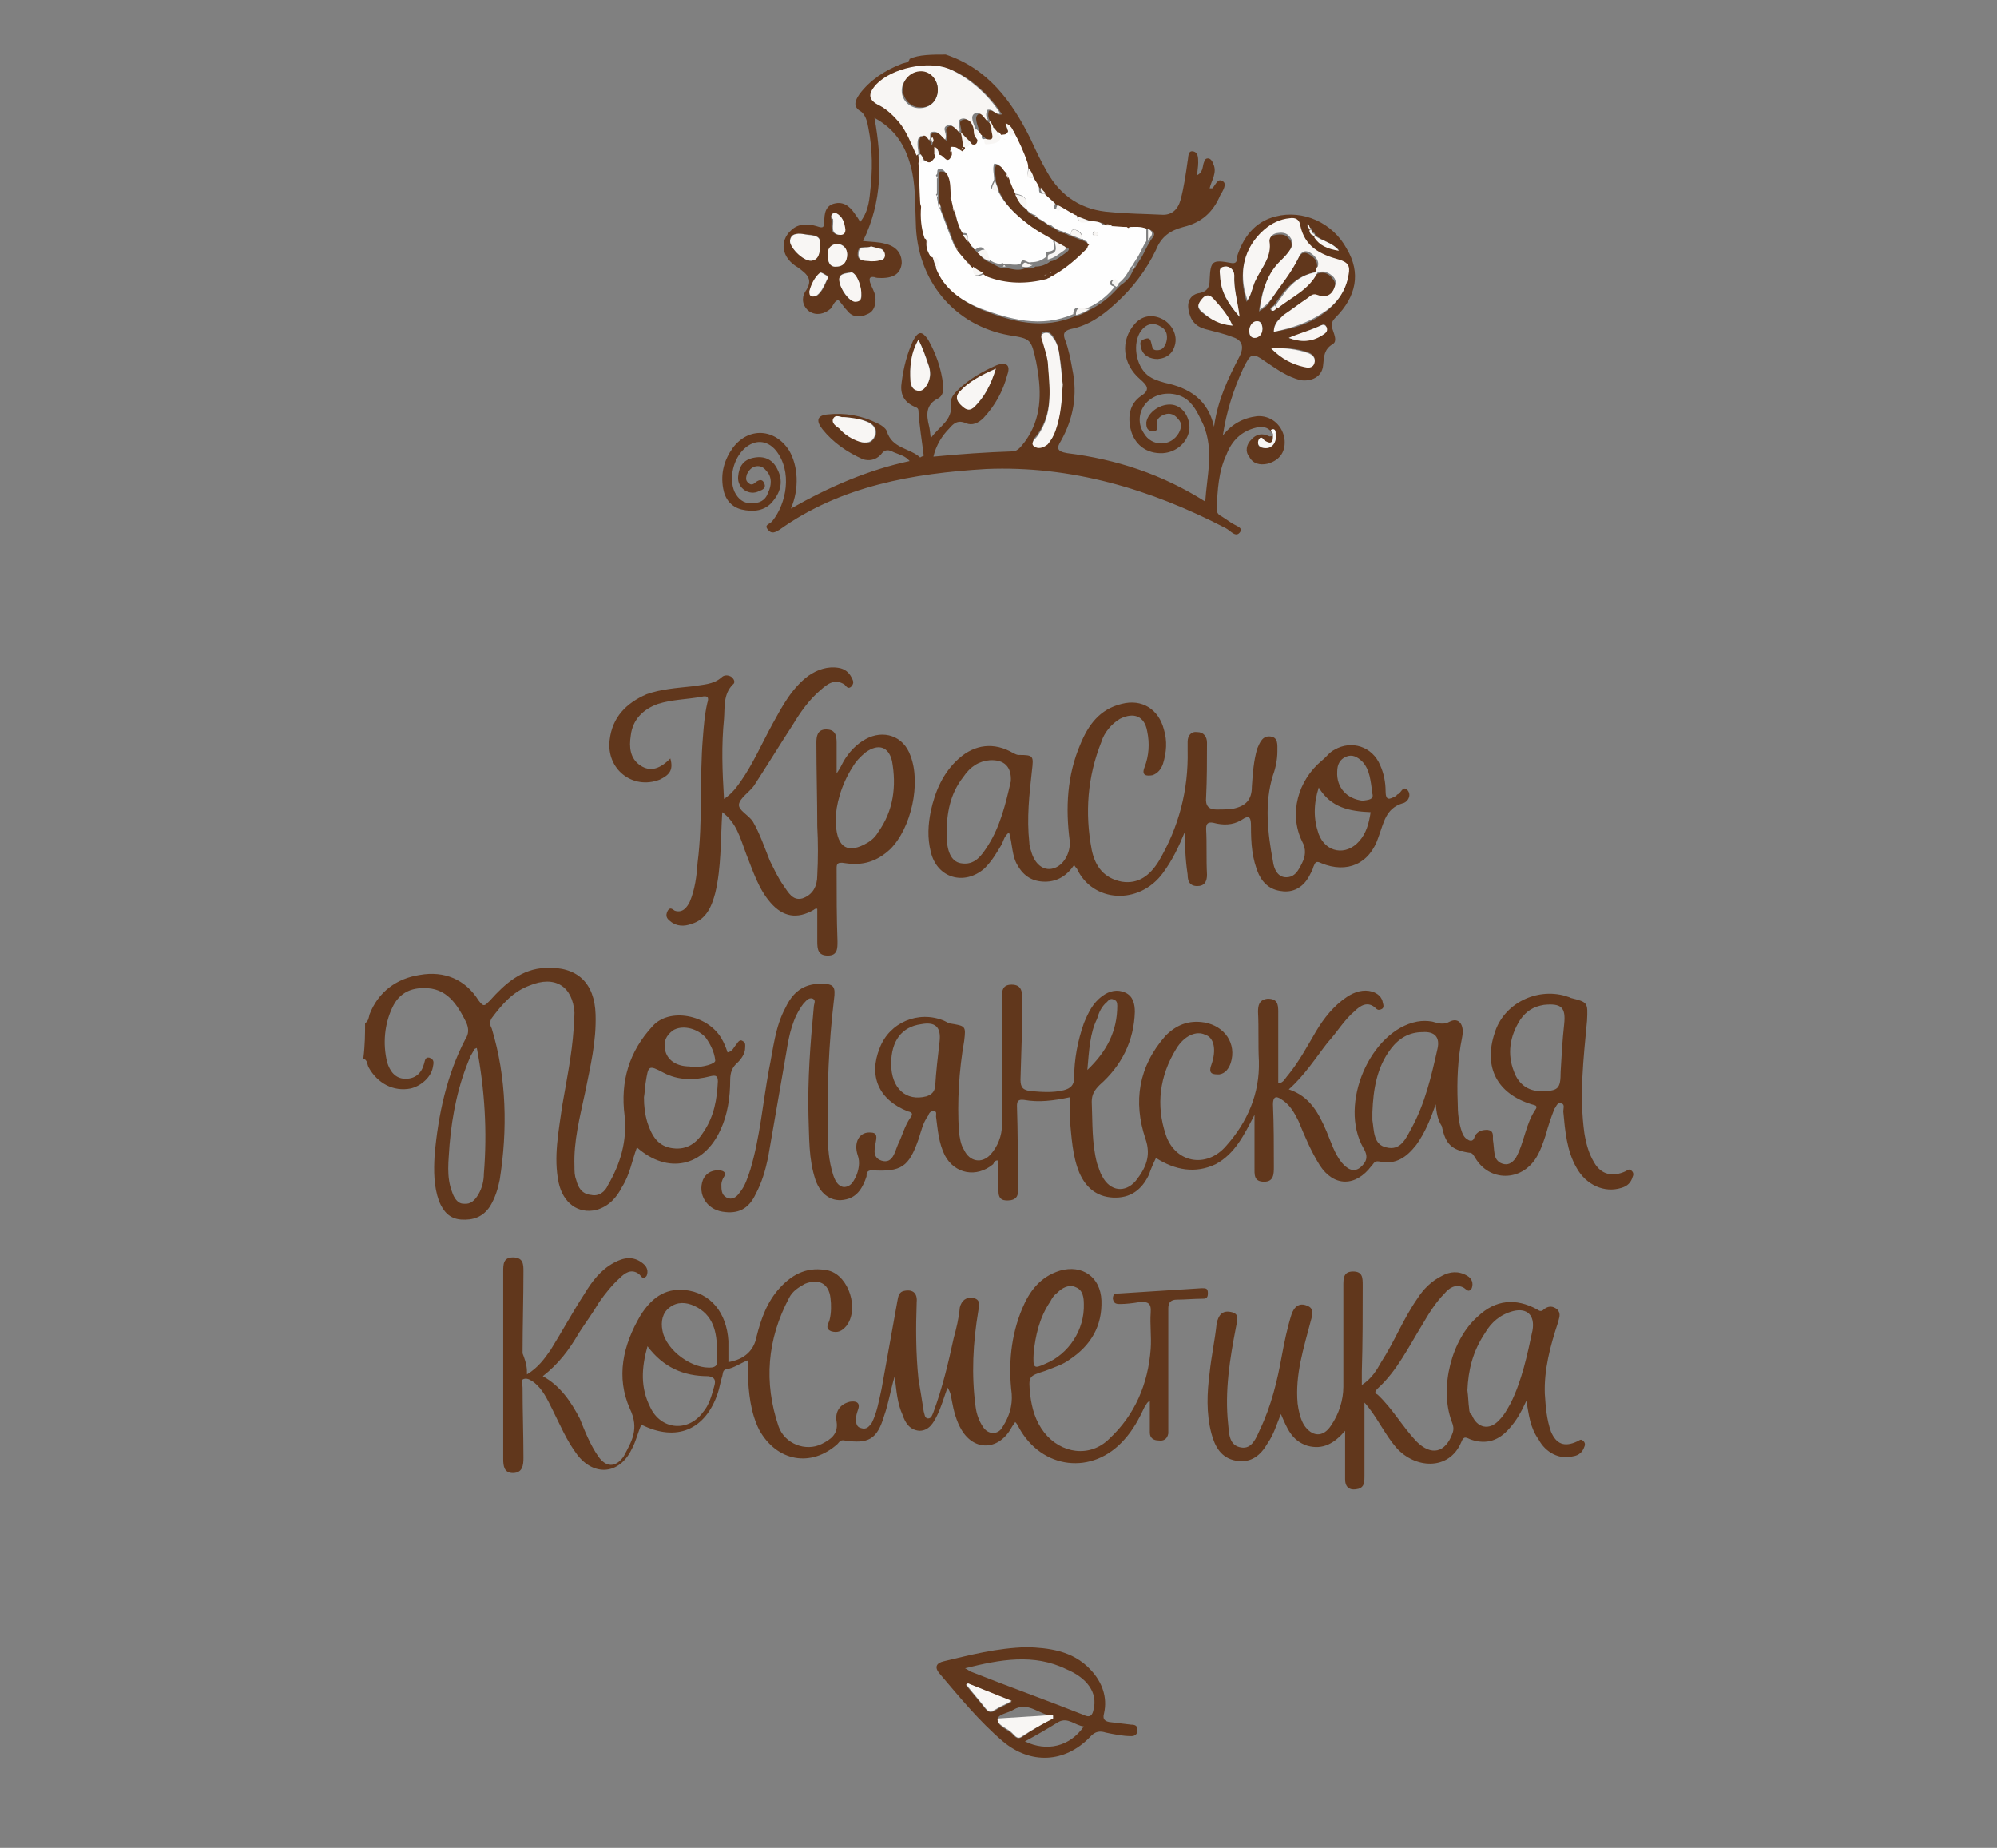 <?xml version="1.0" encoding="utf-8"?>
<!-- Generator: Adobe Illustrator 25.0.0, SVG Export Plug-In . SVG Version: 6.00 Build 0)  -->
<svg version="1.1" id="Layer_1" xmlns="http://www.w3.org/2000/svg" xmlns:xlink="http://www.w3.org/1999/xlink" x="0px" y="0px"
	 viewBox="0 0 227 210" style="enable-background:new 0 0 227 210;" xml:space="preserve">
<rect x="0" y="0" width="227" height="210" fill="#808080" stroke="none"/>
<style type="text/css">
	.st0{fill:#61371C;}
	.st1{fill:#FEFEFE;}
	.st2{fill:#F8F6F4;}
</style>
<g>
	<path class="st0" d="M107.5,6.2c4.8,1.6,7.5,5.3,9.6,9.5c0.6,1.3,1.2,2.6,1.9,3.8c1.6,2.9,4.1,4.4,7.2,4.6c1.9,0.2,3.9,0.2,5.8,0.3
		c1.2,0.1,1.9-0.6,2.2-1.7c0.4-1.5,0.6-3,0.8-4.4c0.1-0.4,0-1.2,0.6-1.1c0.6,0.1,0.6,0.7,0.6,1.3c0,0.5-0.1,0.8-0.1,1.4
		c0.6-0.3,0.6-0.9,0.7-1.3c0.1-0.2,0.1-0.6,0.5-0.6c0.3,0,0.5,0.3,0.6,0.6c0.5,1-0.2,1.9-0.4,2.8c0.1,0,0.2,0,0.3,0
		c0.4-0.4,0.6-1.2,1.2-0.8c0.5,0.3,0,1.1-0.3,1.6c-0.8,1.9-2.1,3.1-4.2,3.6c-1.5,0.4-2.5,1.1-3.1,2.6c-1.1,2.3-2.7,4.4-4.6,6.1
		c-1.5,1.4-3.1,2.5-5.1,2.9c-0.8,0.2-0.9,0.6-0.6,1.3c0.4,1.1,0.6,2.2,0.8,3.3c0.6,2.9,0.1,5.6-1.3,8.1c-0.5,0.8-0.5,1.2,0.7,1.4
		c5.6,0.7,10.8,2.4,15.7,5.5c0.2-3,1-5.8-0.2-8.7c-0.5-1-0.9-2.1-1.9-2.9c-1.2-0.9-3.1-0.9-4.3,0.1c-1.1,0.9-1.4,2.5-0.6,3.7
		c0.9,1.6,3.1,1.6,4,0c0.3-0.6,0.4-1.1-0.1-1.6c-0.4-0.5-0.9-0.7-1.5-0.5c-0.6,0.2-1,0.6-0.9,1.2c0.1,0.5,0,0.8-0.6,0.7
		c-0.6-0.1-0.6-0.6-0.6-1c0.2-1.2,1.7-2.2,3-2c1.2,0.2,2,1.5,1.9,2.8c-0.2,1.5-1.5,2.6-3,2.7c-1.9,0.1-3.3-1-3.7-2.8
		c-0.3-1.4-0.1-2.8,1.2-3.7c1.1-0.7,0.7-1.2-0.1-1.9c-2-1.7-2.3-4.4-0.6-6.3c0.8-0.9,1.9-1.1,3-0.6c1.1,0.5,1.8,1.7,1.6,2.8
		s-0.9,1.7-2,1.8c-0.9,0-1.7-0.4-1.9-1.3c-0.1-0.5-0.2-0.8,0.5-1c0.6-0.2,0.6,0.3,0.7,0.6c0.1,0.4,0.1,0.7,0.6,0.7
		c0.6,0,0.8-0.3,1-0.7c0.3-0.8,0.2-1.6-0.6-2c-0.8-0.5-1.6-0.3-2.2,0.5c-1,1.4-0.6,3.9,0.7,5c0.6,0.5,1.3,0.7,2,0.9
		c2.8,0.6,4.9,1.9,5.6,5c0.4-3,1.6-5.5,2.9-8c0.6-1.2,0.2-1.9-0.8-2.2c-1-0.4-2-0.6-3.1-0.9c-1.1-0.3-1.7-1-1.9-2.2
		c-0.2-1.1,0.4-1.8,1.3-1.9c0.8-0.2,1.1-0.6,1.1-1.5c0.1-2.2,0.3-2.3,2.5-1.9c0.7,0.1,0.6-0.5,0.6-0.7c0.7-2.2,2-4,4.4-4.6
		c3.1-0.8,6.5,0.7,8.1,3.7c1.6,2.7,1.1,5.4-1.3,7.8c-0.5,0.5-0.5,0.9-0.3,1.4c0.2,0.6,0.5,1.3,0,1.6c-1,0.6-1,1.4-1.1,2.4
		c-0.1,1.3-1.3,1.9-2.6,1.7c-1.5-0.4-2.6-1.2-3.8-2c-1.7-1.2-1.8-1.1-2.7,0.7c-1.1,2.4-1.9,4.9-2.3,7.6c1-1.3,2.3-2,3.9-2.2
		c1.5-0.1,2.8,0.9,3.1,2.5c0.2,1.5-0.5,2.5-1.9,2.9c-0.9,0.2-1.7,0-2.1-0.8c-0.5-0.6-0.3-1.4,0.2-1.9c0.6-0.7,1.3-0.8,2.1-0.4
		c0.1,0,0.2,0,0.5-0.1c-0.5-0.9-1.1-1.1-2-0.9c-1.7,0.4-2.8,1.5-3.4,3.1c-0.9,1.9-1,4-1.1,6.1c0,0.5,0.2,0.7,0.6,0.9
		c0.3,0.2,0.6,0.4,0.9,0.6c0.5,0.4,1.5,0.6,1.2,1.1c-0.5,0.8-1.1-0.1-1.7-0.4c-8.5-4.4-17.5-7.1-27.2-6.7
		c-8.3,0.5-16.5,1.9-23.5,6.9c-0.5,0.3-0.9,0.5-1.3,0c-0.5-0.6,0.2-0.6,0.5-1c1.6-2,2.3-5.6,0.4-8c-1-1.2-2.4-1.3-3.6-0.2
		s-1.8,3.3-1.1,4.9c0.4,0.8,1,1.3,1.9,1.3s1.6-0.3,1.9-1.2c0.4-0.8,0.5-1.8-0.2-2.5c-0.3-0.4-0.7-0.6-1.2-0.5s-0.8,0.5-1,0.9
		c-0.1,0.4-0.2,0.7,0.2,1c0.3,0.3,0.6,0.1,0.8-0.1c0.4-0.3,0.8-0.4,1,0.2c0.2,0.5-0.3,0.7-0.6,0.8c-1.1,0.6-2.5-0.3-2.4-1.6
		c0.1-1.2,0.6-2,1.9-2.2c1.2-0.2,2.1,0.3,2.6,1.4c0.6,1.2,0.4,2.4-0.5,3.5c-0.9,1.2-2.3,1.3-3.6,1c-1.2-0.3-1.9-1.2-2.1-2.4
		c-0.3-1.7,0.1-3.2,1.1-4.6c1.8-2.4,4.8-2.2,6.4,0.3c1,1.7,1.2,4.3,0.2,6.6c4.4-2.5,8.8-4.4,13.5-5.4c-0.5-0.6-1.1-0.7-1.8-1
		c-0.6-0.3-1-0.4-1.5,0.3c-0.6,0.6-1.3,0.7-2,0.5c-1.8-0.8-3.4-1.9-4.6-3.4c-0.8-1-0.6-1.6,0.6-1.7c1.9-0.2,3.8,0.1,5.6,1
		c0.5,0.2,1,0.6,1.1,0.9c0.6,2,2.6,1.9,3.8,3c0.1-0.1,0.2-0.1,0.4-0.2c-0.2-1.7-0.5-3.4-0.6-5.1c0-0.3-0.2-0.4-0.5-0.5
		c-1.3-0.6-1.6-1.6-1.4-2.8c0.2-1.6,0.6-3.2,1.3-4.7c0.6-1.1,1-1.1,1.7-0.1c0.9,1.6,1.5,3.3,1.7,5.1c0.1,0.6,0,1.3-0.6,1.6
		c-1.4,0.7-1.3,1.9-1,3.1c0.1,0.4,0.1,0.6,0.2,1.4c1-1.4,2.5-2,2.3-3.9c-0.1-0.6,0.3-1.1,0.7-1.5c1.3-1.3,2.9-2.2,4.5-2.9
		c1.1-0.4,1.6,0,1.2,1.1c-0.5,1.9-1.4,3.5-2.7,4.9c-0.6,0.6-1.3,0.9-2,0.6c-0.9-0.4-1.4,0-1.9,0.6c-0.8,0.8-1.5,1.9-1.8,3.2
		c3.1-0.3,6-0.5,9-0.6c0.6,0,1-0.6,1.4-1.1c1.9-2.6,1.9-5.5,1.4-8.4c0-0.2-0.1-0.4-0.1-0.6c-0.6-2.7-0.6-2.7-3.1-3.1
		c-6.2-1.1-10.5-6.2-10.6-12.8c-0.1-2.1,0-4.4-0.6-6.5c-0.6-2.2-1.7-4.1-4.1-5.4c0.9,4.9,0.9,9.5-1.3,14c1,0.1,1.8,0.1,2.5,0.3
		c1.3,0.3,1.9,1.1,1.9,2.2c-0.1,1.1-0.8,1.7-2.3,1.7c-0.3,0-0.6,0-0.8-0.1c-0.6-0.1-0.6,0.2-0.5,0.6c0.2,0.6,0.5,1,0.6,1.6
		c0.1,0.8-0.1,1.7-0.9,2c-0.8,0.4-1.7,0.4-2.3-0.4c-0.4-0.4-0.6-0.8-1-1.2c-0.5,0.1-0.6,0.7-0.9,1c-0.7,0.6-1.6,0.8-2.4,0.3
		c-0.8-0.6-0.9-1.5-0.5-2.2c1-1.4,0.3-2-0.8-2.8c-1.9-1.1-2.1-3-0.8-4.2c0.8-0.8,1.9-0.8,2.9-0.5c0.6,0.2,0.9,0.3,0.9-0.5
		c0-0.9,0.1-1.9,1.3-2.1c1.1-0.2,1.8,0.6,2.3,1.4c0.2,0.2,0.3,0.5,0.5,0.7c0.8-1,1-2.2,1.1-3.3c0.3-2.5,0.3-4.9-0.2-7.4
		c-0.1-0.6-0.3-1.4-0.8-1.8c-1.1-0.6-0.6-1.4-0.2-2c1.2-1.6,2.9-2.7,4.7-3.4c0.4-0.2,0.9-0.1,1-0.6C104.4,6.2,106,6.2,107.5,6.2z
		 M149.1,26.6c0.1,0.1,0.2,0.2,0.3,0.3c0.6,0.9,1.6,1.3,2.8,1.5c-0.9-0.9-1.9-1-2.7-1.7c0-0.2-0.1-0.3-0.3-0.3c0-0.2,0-0.5-0.3-0.5
		c-0.1-0.2-0.1-0.3-0.2-0.5l-0.1,0.1c0,0.2,0,0.4,0.3,0.3C148.8,26.3,148.9,26.5,149.1,26.6z M122.5,24.7c-0.1-0.1-0.2-0.1-0.4-0.2
		c-0.6-0.3-1-0.6-1.6-0.9c-0.2-0.2-0.4-0.3-0.6-0.5c-0.4-0.4-0.8-0.7-1.2-1.1c-0.2-0.3-0.4-0.6-0.6-0.7c-0.2-0.4-0.5-0.7-0.6-1.1
		c-0.2-0.4-0.4-0.7-0.6-1.1c-0.5-1.3-0.9-2.5-1.6-3.6c-0.2-0.6-0.3-1.1-1-1.4c0.2,0.6,0.4,0.9,0.5,1.4c-0.1,0.3-0.3,0.4-0.6,0.4
		c-0.1,0-0.2-0.1-0.3-0.1c-0.1-0.1-0.2-0.1-0.2-0.2c-0.3-0.5-0.6-0.8-0.9-1.3c-0.1-0.2-0.2-0.4-0.3-0.6c-0.2-0.4-0.2-0.7-0.1-1.1
		c0.6-0.2,0.8,0.6,1.5,0.4c-1.4-2.2-3.7-4.3-5.9-5.1c-2.3-0.9-6.5-0.1-8.2,1.8c-1,1-0.9,1.9,0.4,2.4c0.9,0.4,1.6,1,2.2,1.9
		c0.9,1.1,1.4,2.5,2,3.8c0,0.3,0,0.6,0.3,0.9c0.1,1.6,0.1,3.1,0.2,4.6c0,0.1,0.1,0.3,0.1,0.4c-0.1,1.2,0,2.4,0.4,3.6
		c0,0.3-0.1,0.5,0.2,0.6c0,0.6,0.2,1,0.5,1.5c0.1,0.5,0.3,0.9,0.6,1.3c0.9,2.3,2.8,3.6,4.9,4.5c3.5,1.4,7,2.3,10.7,0.7
		c0.6-0.1,1.1-0.4,1.6-0.7c1.2-0.6,2.2-1.4,3.1-2.4c0.1-0.1,0.3-0.3,0.4-0.4c0.6-0.4,1.1-0.9,1.4-1.7c0.1-0.1,0.2-0.2,0.3-0.4
		c0.1-0.2,0.2-0.3,0.3-0.5c0.1-0.1,0.1-0.2,0.2-0.3c0.4-0.6,0.7-1.4,1.1-2c0.2-0.5,1-0.9,0-1.4c-0.6-0.3-1.2-0.2-1.9-0.2
		c-0.1-0.1-0.2-0.1-0.3,0c-0.6,0-1.3-0.1-1.9-0.1c-0.3-0.2-0.6-0.4-0.8-0.1c-0.4-0.5-1-0.4-1.5-0.5C123.6,25,123,24.8,122.5,24.7
		C122.5,24.6,122.5,24.7,122.5,24.7z M145,49.3c0-0.2,0-0.6-0.4-0.5c-0.3,0.1-0.1,0.4,0.1,0.5c0,0.6,0.1,1.4-0.9,0.8
		c-0.2-0.1-0.3-0.5-0.6-0.3c-0.1,0.1-0.2,0.3-0.2,0.5c0,0.4,0.2,0.6,0.6,0.6C144.6,51.1,145.1,50.4,145,49.3z M145.1,35
		c1.5-1.3,3.5-2,4.5-4.1c-2.5,0.5-3.6,2.1-4.8,3.8c-0.2,0.2-0.6,0.3-0.3,0.6C144.8,35.4,145,35.2,145.1,35z M144.8,37.7
		c2-0.3,3.8-0.8,5.4-1.9c1.6-1.1,2.7-2.5,3-4.4c0.1-0.9-0.1-1.4-1.1-1.7c-2.1-0.5-3.9-1.5-4.4-3.9c-0.1-0.7-0.6-0.9-1.2-0.8
		c-1.1,0.1-2,0.6-2.9,1.3c-2.2,1.9-2.9,4.8-1.9,8c0.6-0.7,0.6-1.7,1-2.4c0.6-1.4,1.8-2.5,1.5-4.3c-0.1-0.5,0.3-0.8,0.8-0.9
		c0.6-0.1,1.1-0.1,1.5,0.4c0.4,0.4,0.4,0.9,0.1,1.4s-0.7,0.8-1.1,1.3c-1.5,1.5-2.1,3.3-2.4,5.6c0.7-0.4,1-0.7,1.3-1.2
		c1-1.6,2.2-3.1,3.1-4.7c0.3-0.6,0.6-1,1.3-0.6c0.6,0.4,1,0.7,0.9,1.6c-0.1,0.3-0.4,0.5-0.1,0.7c0.7-0.4,1.4-0.2,1.9,0.5
		c0.4,0.5,0.3,0.9,0,1.4c-0.4,0.8-1.1,0.9-1.9,0.6c-0.5-0.1-0.7,0.2-1.1,0.4c-0.9,0.6-1.8,1.3-2.7,1.9
		C145.3,36.3,144.8,36.7,144.8,37.7z M120.8,43.7c-0.1-0.9-0.1-1.9-0.3-2.9c-0.1-0.9-0.3-1.9-0.8-2.6c-0.3-0.4-0.6-0.6-1.1-0.5
		c-0.4,0.2-0.2,0.6-0.1,0.9c0.2,0.7,0.5,1.6,0.6,2.3c0.2,2.9,0.7,5.9-1.2,8.5c-0.2,0.3-0.7,0.7-0.4,1.1c0.5,0.4,1.1,0.2,1.6-0.2
		s0.7-0.9,0.9-1.6C120.5,47.2,120.7,45.5,120.8,43.7z M113.2,41.9c-1.7,0.7-3,1.5-4.1,2.6c-0.5,0.6-0.4,1,0.1,1.5s1,0.6,1.5,0.3
		C111.9,45.2,112.6,43.8,113.2,41.9z M104.4,38.6c-0.9,1.7-1,3.1-0.9,4.7c0,0.6,0.2,0.9,0.8,1c0.6,0.1,0.9-0.3,1.1-0.7
		c0.5-0.7,0.4-1.5,0.1-2.3C105.2,40.4,104.9,39.6,104.4,38.6z M95.9,47.4c-0.3,0.1-0.9-0.4-1.1,0.2c-0.2,0.5,0.5,0.7,0.7,1.1
		c0.6,0.6,1.5,1.1,2.3,1.5c0.7,0.3,1.3,0.2,1.7-0.6c0.3-0.7-0.1-1.3-0.7-1.6C97.9,47.6,97,47.5,95.9,47.4z M91.3,26.6
		c-0.9-0.1-1.5,0-1.5,0.8s1.7,2.5,2.6,2.2s0.8-1.6,0.8-2.1C93.3,26.6,91.9,26.7,91.3,26.6z M140.9,36c-0.3-1.8-0.6-3.1-0.6-4.7
		c0-0.6-0.6-1.1-1.1-1c-0.6,0.1-0.5,0.7-0.5,1.2C138.8,33.2,139.6,34.5,140.9,36z M140.1,37c-0.6-1.2-1.4-2.1-2.2-3
		c-0.5-0.6-0.9-0.4-1.3,0.1c-0.4,0.5-0.6,0.9,0,1.4C137.6,36.3,138.8,36.9,140.1,37z M144.5,39.6c1.2,1.2,2.4,1.8,3.7,2
		c0.5,0.1,1,0.3,1.2-0.4c0.2-0.6-0.2-1-0.8-1.2C147.4,39.6,146.2,39.5,144.5,39.6z M97.9,33.3c0-1-0.8-2.6-1.3-2.4
		c-0.5,0.2-1.2,0.1-1.2,0.9c0.1,1,1,2.5,1.8,2.4C97.9,34.3,98,33.9,97.9,33.3z M95.2,27.7c-0.9,0.1-1.1,0.6-1.1,1.4
		c0,0.6,0.2,1.3,1,1.2s1.2-0.6,1.2-1.4C96.2,28.1,95.9,27.8,95.2,27.7z M99,28c-0.5,0.3-1.4-0.3-1.5,0.7c-0.1,1.1,0.7,0.8,1.4,0.9
		c0.4,0.1,0.7,0,1-0.1s0.6-0.2,0.6-0.6c0-0.3-0.1-0.6-0.5-0.7C99.8,28.2,99.4,28.1,99,28z M146.5,38.4c1.3,0.5,2.6,0.4,3.8-0.3
		c0.4-0.2,0.6-0.5,0.5-0.9c-0.2-0.6-0.6-0.2-0.9-0.1C148.8,37.6,147.6,38,146.5,38.4z M95,24.2c-0.6,0-0.6,0.5-0.5,0.7
		c0.1,0.6-0.3,1.6,0.8,1.8c0.4,0,0.7-0.1,0.6-0.6C96,25.3,95.8,24.6,95,24.2z M94.1,31.6c0-0.1,0-0.3-0.1-0.3
		c-0.2-0.1-0.6-0.4-0.7-0.3c-0.6,0.6-1,1.3-1.2,2.1c-0.1,0.2,0,0.5,0.3,0.6c0.2,0,0.4,0,0.5-0.1C93.5,33.1,93.8,32.4,94.1,31.6z
		 M143.5,37.4c0-0.5-0.1-0.9-0.6-0.9s-0.9,0.6-0.9,1c-0.1,0.5,0.2,0.9,0.6,0.9C143,38.4,143.4,37.9,143.5,37.4z"/>
	<path class="st0" d="M41.5,116.3c0.4-0.3,0.4-0.6,0.5-1c1-2.6,3.1-4.1,5.7-4.5c2.8-0.5,5.2,0.5,6.7,2.9c0.6,0.8,0.7,0.6,1.3,0
		c1.7-1.9,3.6-3.6,6.3-3.7c3.6-0.2,5.6,1.7,5.7,5.3c0.1,3.1-0.6,5.9-1.2,8.9c-0.6,2.8-1.3,5.5-1.2,8.3c0,0.6,0,1.1,0.2,1.6
		c0.2,0.8,0.6,1.6,1.7,1.7c0.9,0.2,1.6-0.4,1.9-1.1c1.4-2.4,2.2-5,1.9-7.9c-0.5-3.9,0.5-7.3,3.2-10.2c1.9-2.1,6.2-1.3,7.8,1.4
		c0.3,0.5,0.5,1,0.7,1.6c0.6-0.1,0.7-0.6,1-0.9c0.2-0.3,0.4-0.6,0.7-0.4c0.4,0.2,0.3,0.5,0.3,0.8c0,0.6-0.4,1.2-0.8,1.6
		c-0.7,0.6-0.9,1.2-0.9,2.1c0,1.9-0.3,3.9-1.1,5.6c-1.9,4.2-6,5.1-9.5,2c-0.6,1.6-0.8,3.1-1.7,4.5c-0.6,1.2-1.5,2.2-2.9,2.6
		c-2.1,0.5-3.8-0.8-4.3-3.1c-0.6-2.9,0-5.8,0.4-8.7c0.5-2.9,1.1-5.8,1.3-8.7c0-0.6,0.1-1.3,0.1-1.9c-0.2-3-2.2-4.3-5.1-3.1
		c-1.9,0.7-3.1,2.1-4.3,3.7c-0.3,0.5-0.2,0.8,0,1.2c1.7,5.6,1.8,11.5,0.9,17.2c-0.2,1-0.5,2-1.1,3c-0.8,1.2-1.9,1.6-3.3,1.5
		c-1.3-0.1-2-0.9-2.5-2.1c-0.6-1.7-0.6-3.4-0.5-5.2c0.4-4.6,1.4-9.2,3.5-13.2c0.4-0.6,0.4-1.2,0.1-1.9c-1-2-2.2-4-4.9-3.9
		c-1.6,0-2.8,0.7-3.5,2.2c-0.9,1.9-1.1,4.1-0.6,6.2c0.3,1,0.9,1.9,2.1,1.9c1.1,0,1.8-0.6,2.1-1.7c0.1-0.3,0.1-0.8,0.6-0.7
		c0.6,0.2,0.5,0.6,0.4,1.1c-0.2,1.1-1.3,2.1-2.5,2.4c-2,0.4-3.8-0.6-4.8-2.4c-0.2-0.4-0.1-0.8-0.6-1
		C41.5,118.7,41.5,117.5,41.5,116.3z M73.2,124.7c0,1,0.1,1.9,0.4,2.9c0.5,1.5,1.2,2.7,2.9,2.9c1.6,0.2,2.7-0.6,3.5-1.9
		c1.2-1.8,1.5-3.7,1.6-5.7c0-0.7-0.3-0.7-0.8-0.6c-1.9,0.5-3.7,0.5-5.4-0.4s-1.7-0.8-2,1.1C73.3,123.5,73.3,124.2,73.2,124.7z
		 M54.2,119.1c-0.2,0.1-0.3,0.1-0.3,0.2c-0.1,0.2-0.3,0.5-0.4,0.7c-1.4,3.2-2.1,6.6-2.4,10.1c-0.1,1.8-0.4,3.6,0.3,5.4
		c0.2,0.6,0.6,1.3,1.3,1.3c0.8,0.1,1.3-0.4,1.7-1.1s0.6-1.5,0.6-2.3C55.4,128.6,55.1,123.8,54.2,119.1z M78.7,121.3
		c1.2,0,2.7-0.4,2.6-0.8c-0.1-1-0.6-1.9-1.1-2.6c-0.1-0.1-0.1-0.1-0.2-0.2c-1-0.9-2.5-1.2-3.5-0.6c-0.8,0.6-1.1,1.3-0.9,2.2
		c0.2,1.1,1.2,1.9,2.8,1.9C78.6,121.3,78.7,121.3,78.7,121.3z"/>
	<path class="st0" d="M163.2,125.5c-0.6,1.7-1.2,3.2-2.2,4.6c-1.1,1.4-2.3,2.3-4.2,1.9c-0.6-0.1-0.6,0.2-0.9,0.5
		c-1.8,2.4-4.3,2.4-5.9-0.1c-1-1.6-1.7-3.3-2.4-5c-0.5-1-1-1.9-2-2.5c-0.6-0.4-0.9-0.2-0.9,0.6c0.1,2.4,0.1,4.7,0.1,7.1
		c0,0.8,0,1.7-1.1,1.7c-1.2,0-1.1-0.8-1.1-1.7c0-1.9,0-3.7,0-5.9c-1.2,2.3-2.2,4.4-4.4,5.6c-2.3,1.1-4.6,0.7-6.8-0.7
		c-0.3,0.6-0.6,1.3-0.8,1.9c-0.8,1.7-2.1,2.7-4.1,2.6c-1.9-0.1-3.1-1.2-3.8-2.8c-0.8-1.9-0.9-4.1-1.1-6.2c0-0.7,0-1.6,0-2.4
		c-1.9,0.4-3.5,0.6-5.2,0.3c-0.7-0.1-0.8,0.2-0.8,0.7c0.1,3,0.1,6,0.1,9c0,0.7,0.2,1.5-0.8,1.7c-0.8,0.1-1.4,0-1.4-1
		c0-1.2,0-2.4,0-3.5c-0.4-0.1-0.5,0.2-0.6,0.4c-1.9,1.6-4.4,1.1-5.5-1c-0.7-1.4-0.8-2.9-1-4.4c0-0.3,0.1-0.6-0.2-0.6
		c-0.4-0.1-0.6,0.2-0.7,0.5c-0.6,0.8-0.8,1.8-1.1,2.7c-1.1,3.1-1.9,3.7-5.3,3.5c-0.6,0-0.6,0.4-0.6,0.7c-0.4,1.2-1,2.3-2.3,2.6
		c-1.6,0.4-2.9-0.5-3.5-2.2c-0.8-2.4-0.7-4.8-0.8-7.3c-0.1-4.1,0.2-8.1,0.6-12.3c0-0.4,0.3-0.8-0.1-1c-0.5-0.2-0.8,0.3-1.1,0.6
		c-1.2,1.6-1.6,3.5-1.9,5.4c-0.7,4-1.4,8.1-2.1,12.1c-0.3,1.4-0.7,2.8-1.4,4.1c-0.8,1.7-2,2.3-3.8,2s-2.8-2-2.2-3.6
		c0.3-0.7,0.9-1.1,1.7-1.1c0.6,0,1.1,0.2,0.6,0.9c-0.1,0.2-0.2,0.5-0.2,0.7c0,0.6,0,1.2,0.6,1.5s1.1,0,1.5-0.6
		c0.6-0.7,0.9-1.7,1.2-2.6c1.1-3.7,1.4-7.5,2.1-11.3c0.5-2.4,0.7-4.9,1.9-7.1c0.8-1.7,2-2.7,4-2.7c1.5,0,1.7,0.3,1.5,1.8
		c-0.6,5-0.8,10.1-0.7,15.2c0,1.6,0.1,3.1,0.6,4.7c0.2,0.6,0.5,1.3,1.2,1.4c0.8,0,1.1-0.6,1.4-1.2c0.3-0.7,0.5-1.6,0.2-2.4
		c-0.5-1.5,0.2-2.6,1.3-2.6c0.6,0,0.9,0.1,0.8,0.8c-0.1,0.8-0.6,2,0.6,2.4c1.3,0.4,1.5-1,1.9-1.9c0.5-1,0.7-2,1.4-3
		c0.3-0.4,0.2-0.6-0.3-0.7c-3.3-1.3-4.5-4-3.2-7.2c1.1-2.9,4.4-4.3,7.3-3.1c0.2,0.1,0.4,0.2,0.6,0.3c1.9,0.3,1.9,0.3,1.7,2
		c-0.6,3.4-0.8,6.9-0.6,10.3c0.1,0.7,0.2,1.5,0.6,2.1c0.6,1.3,2,1.6,3,0.5c0.8-0.9,1.3-2.1,1.3-3.4c0-4.7,0-9.4,0-14.2
		c0-0.8-0.1-1.7,1.1-1.7s1.2,0.9,1.2,1.8c0,3-0.1,6-0.2,9c0,0.9,0.3,1.2,1.2,1.3c1.2,0.1,2.5,0.2,3.7-0.1c0.8-0.2,1.2-0.6,1.2-1.4
		c0-2.1,0.4-4.2,1.1-6.2c0.5-1.2,1-2.3,2.1-3.1c0.8-0.6,1.7-0.8,2.6-0.4c0.9,0.4,1.1,1.3,1.1,2.2c-0.1,3.3-1.5,6.1-4,8.3
		c-0.6,0.6-0.9,1.1-0.9,1.9c0.1,2.4,0,4.7,0.6,7c0.2,0.5,0.3,1,0.6,1.5c0.9,1.7,2.6,1.9,3.8,0.5c1.1-1.4,1.8-2.8,1.1-4.8
		c-1.4-4.2-0.8-8.2,2.3-11.7c1.2-1.2,2.6-1.8,4.4-1.5c2.3,0.4,3.7,2.4,3,4.6c-0.2,0.6-0.6,1.2-1.3,1.3c-0.7,0-1.3,0-0.9-1.1
		c0.6-1.7,0.3-3.1-0.7-3.4c-1-0.5-2.4,0.1-3.3,1.6c-1.9,3.1-2.3,6.4-1.2,9.7c1,3.2,4.6,4,6.9,1.3c2.4-2.7,3.8-5.9,3.7-9.6
		c-0.1-1.9,0-3.7-0.1-5.6c0-0.7,0.1-1.4,1.1-1.5c1.1,0,1.2,0.6,1.2,1.5c0,2.7,0,5.4,0,8.1c0.6,0,0.8-0.6,1.1-0.9
		c1.3-1.6,2.2-3.3,3.2-5c0.9-1.5,2-2.9,3.5-3.9c0.9-0.6,1.9-0.9,2.9-0.6c0.6,0.2,1.1,0.6,1.2,1.3c0.1,0.3,0.1,0.6-0.2,0.7
		c-0.2,0.1-0.4,0.1-0.6-0.1c-0.9-0.9-1.8-0.3-2.4,0.3c-1.2,1-2,2.4-3.1,3.6c-1.4,1.8-2.6,3.7-4.4,5.3c2.4,0.8,3.4,2.7,4.3,4.8
		c0.5,1.2,0.9,2.5,1.7,3.5c0.6,0.7,1.3,1.2,2.1,0.6c0.7-0.6,1-1.2,0.4-2.2c-2.9-5,0.8-13.4,6.1-14.4c0.6-0.1,1.1-0.1,1.7,0
		c0.7,0.2,1.3,0.4,2,0c1-0.5,1.7,0.3,1.4,1.8c-0.5,2.4-0.6,4.9-0.5,7.4c0,1.1,0.1,2.3,0.5,3.4c0.2,0.5,0.4,0.7,0.8,0.9
		c0.6,0.2,0.6-0.5,0.7-0.6c0.4-0.5,0.8-0.6,1.4-0.6c0.7,0.1,0.6,0.6,0.6,1.1c0.1,0.6,0.1,1.1,0.2,1.7c0.1,0.6,0.5,1,1.1,1.1
		c0.6,0.1,1-0.3,1.3-0.7c1-1.8,1.1-3.9,2.3-5.6c0.2-0.4-0.2-0.4-0.5-0.5c-3.9-1.2-5.5-4.2-4.2-8.1c1-3.3,4.7-5.2,8.1-4.2
		c0.2,0.1,0.4,0.1,0.5,0.2c2,0.5,2,0.5,1.9,2.6c-0.4,4.3-0.9,8.5-0.3,12.8c0.2,1.2,0.5,2.3,1.1,3.3c0.8,1.4,2.1,1.7,3.6,1
		c0.2-0.1,0.4-0.3,0.6-0.1c0.3,0.2,0.3,0.5,0.2,0.7c-0.2,0.7-0.6,1.1-1.3,1.3c-1.9,0.6-4-0.3-5.1-2.3c-1.1-1.9-1.3-4.2-1.5-6.4
		c0-0.3,0.2-0.8-0.2-0.9c-0.5-0.2-0.6,0.4-0.8,0.6c-0.4,1-0.7,1.9-1,3c-0.3,0.9-0.6,1.8-1.1,2.6c-1.7,2.7-5.3,2.7-6.9,0
		c-0.2-0.3-0.3-0.6-0.7-0.6c-2-0.3-2.7-1-3.1-3C163.4,127.2,163.3,126.5,163.2,125.5z M156,126.4c0,0.3,0,0.6,0,0.9
		c0.2,1.2,0.1,2.8,1.6,3.1c1.6,0.4,2.2-1,2.8-2.1c1.6-2.9,2.3-6,3-9.1c0.3-1.3-0.3-2-1.7-1.9c-1.5,0-2.7,0.7-3.6,1.9
		C156.5,121.3,156.1,123.8,156,126.4z M175.1,124c2,0,2.3-0.2,2.3-2.2c0.1-1.8,0.2-3.6,0.4-5.4c0.2-1.9-0.3-2.4-2.3-2.2
		c-1.2,0.2-2,0.7-2.7,1.7c-1.2,1.9-1.5,3.9-0.7,5.9C172.6,123.2,173.7,124,175.1,124z M101.3,120.9c0,2.8,1.7,4.3,4,3.7
		c0.6-0.2,0.9-0.5,1-1.1c0.1-1.7,0.3-3.4,0.5-5.1s-0.5-2.3-2.1-2C102.5,116.7,101.3,118.3,101.3,120.9z M123.6,121.6
		c2.2-2.1,3.4-4.4,3.4-7.3c0-0.4-0.1-0.6-0.4-0.7c-0.4-0.2-0.6,0.1-0.8,0.3c-0.6,0.5-0.9,1.2-1.1,1.9
		C123.9,117.4,123.8,119.3,123.6,121.6z"/>
	<path class="st0" d="M59.9,156.2c1.3-0.8,2-1.8,2.7-2.8c1.3-2.1,2.5-4.3,3.8-6.3c0.9-1.5,1.9-2.8,3.4-3.6c1.1-0.6,2.2-0.8,3.3,0.1
		c0.5,0.4,0.6,0.9,0.4,1.4c-0.5,0.6-0.6-0.1-1-0.3c-0.8-0.5-1.5,0-2,0.5c-0.9,0.8-1.7,1.8-2.4,2.8c-0.7,1.2-1.6,2.4-2.3,3.5
		c-1.1,1.9-2.3,3.5-4.1,4.9c2,1.1,3.2,2.9,4.2,4.8c0.6,1.5,1.2,3,2.1,4.3s2,1.3,2.9,0c0.9-1.7,1.8-3.1,0.7-5.4
		c-1.6-3.6-0.8-7.2,1.2-10.6c1.2-1.9,2.7-3.1,5-2.9c3,0.3,4.8,2.6,5,5.8c0,0.8,0,1.6,0,2.4c1.8-0.3,2.9-1.3,3.2-2.9
		c0.5-2,1.2-4,2.7-5.6c1.5-1.6,3.2-2.4,5.5-1.9c2.3,0.6,3.5,4.4,2,6.3c-0.5,0.6-1,0.8-1.7,0.6c-0.8-0.3-0.3-0.9-0.2-1.3
		c0.2-0.8,0.2-1.7,0.1-2.5c-0.2-1.7-1.4-2.2-2.9-1.6c-0.7,0.4-1.4,0.8-1.8,1.6c-2.5,4.7-2.9,9.6-1.2,14.6c0.7,2,3.1,2.9,4.9,2
		c1-0.5,1.9-1.1,1.7-2.5c-0.2-1.1,0.3-2,1.5-2.3c0.6-0.1,1.3,0,0.9,1c-0.1,0.3-0.2,0.6-0.2,1c0,0.5,0.1,0.9,0.6,1
		c0.6,0.2,0.9-0.2,1.2-0.6c0.6-1.2,0.8-2.5,1.1-3.8c0.6-3.3,1.2-6.7,1.8-10c0.1-0.6,0.2-1.1,0.8-1.2c1-0.2,1.5,0.3,1.4,1.3
		c-0.1,2.9-0.1,5.8,0.2,8.7c0.2,1.2,0.4,2.4,0.6,3.7c0.1,0.3,0.1,0.8,0.5,0.8s0.5-0.5,0.6-0.7c1-2.7,1.7-5.6,2.3-8.4
		c0.3-1.1,0.6-2.3,0.7-3.5c0.2-0.8,0.7-1.2,1.5-1.1c0.9,0.2,0.7,0.8,0.6,1.5c-0.6,3.6-0.8,7.2-0.3,10.9c0.1,0.8,0.4,1.6,0.8,2.2
		c0.6,1,1.8,1,2.3,0c0.7-1.1,1.1-2.3,1-3.7c-0.4-3.3-0.1-6.6,1.2-9.7c0.8-1.9,2-3.6,4.3-4.3c2.5-0.7,4.6,0.7,4.7,3.4
		c0.1,2.9-1.2,5.1-3.6,6.7c-0.8,0.6-1.8,0.9-2.8,1.3c-1.9,0.6-1.9,0.6-1.7,2.7c0.2,1.6,0.6,3,1.6,4.3c1.9,2.4,5.2,2.9,7.4,0.7
		c2.9-2.7,4.4-6.2,4.7-10.2c0.1-1.4-0.1-2.8,0-4.1c0.1-1.2-0.4-1.3-1.4-1.2c-0.6,0.1-1.4,0.2-2.1,0.2c-0.5,0-0.7-0.1-0.8-0.6
		c0-0.6,0.3-0.6,0.7-0.6c3.1-0.2,6.2-0.4,9.4-0.6c0.5,0,0.7,0,0.7,0.6c0,0.6-0.3,0.6-0.7,0.6c-0.9,0-1.9,0.1-2.8,0.1
		c-0.7,0-1,0.3-1,1c0,4.4,0,8.8,0,13.2c0,0.4,0,0.7,0,1c-0.1,0.6-0.5,0.9-1.1,0.8c-0.6,0-1-0.3-1-0.9c0-1.2,0-2.4,0-3.6
		c-0.4,0.2-0.4,0.5-0.6,0.7c-0.6,1.3-1.3,2.6-2.3,3.7c-3.6,4.1-9.4,3.4-12-1.4c-0.1-0.2-0.2-0.4-0.4-0.6c-0.1,0.2-0.3,0.4-0.4,0.6
		c-1.4,2.6-4.2,2.8-5.7,0.3c-0.6-1-0.9-2.2-1.1-3.3c-0.1-0.5-0.1-0.9-0.5-1.5c-0.4,1.1-0.7,2.2-1.2,3.2c-0.4,0.8-0.9,1.7-2,1.7
		c-1.1-0.1-1.6-0.9-1.9-1.8c-0.6-1.3-0.7-2.7-0.9-4.4c-0.5,1.7-0.7,3.1-1.2,4.5c-0.8,2.7-1.8,3.2-4.5,2.8c-0.5-0.1-0.6,0.2-0.8,0.4
		c-3,2.7-6.9,2-8.9-1.6c-1-2-1.2-4.2-1.3-6.4c0-0.5,0-0.9,0-1.5c-0.8,0.3-1.6,0.9-2.4,1c-0.5,0.1-0.4,0.5-0.5,0.8
		c-0.2,0.6-0.3,1.3-0.5,1.9c-1.4,4.2-4.7,5.6-8.7,3.6c-0.4,0.9-0.6,1.9-1.1,2.8c-1.4,2.9-4.3,3.1-6.2,0.6c-1.2-1.6-1.9-3.3-2.8-5.1
		c-0.6-1.2-1.1-2.3-2.1-3.1c-0.3-0.2-0.7-0.5-1.1-0.4c-0.5,0.1-0.2,0.6-0.2,1c0,2.7,0.1,5.3,0.1,8c0,0.8-0.1,1.7-1.2,1.7
		c-1,0-1.1-0.8-1.1-1.6c0-7.1,0-14.2,0-21.3c0-0.8,0-1.6,1.1-1.6c1.2,0,1.2,0.8,1.2,1.6c0,3.1-0.1,6.2-0.1,9.3
		C59.9,155.1,59.9,155.5,59.9,156.2z M73.6,153c-0.7,2.5-0.8,4.7,0.3,6.9c1.2,2.6,4.3,2.9,6,0.6c0.7-0.8,1-1.9,1.3-3
		c0.2-0.7,0-1-0.7-1.1C77.7,156.4,75.4,155.4,73.6,153z M117.5,153.7c-0.1,1.8,0,1.9,1.3,1.3c2.7-1.1,4.5-3.9,4.4-6.8
		c0-0.7-0.1-1.6-0.9-1.9c-0.8-0.4-1.6,0.1-2.1,0.6c-0.4,0.3-0.6,0.6-0.8,1C118.1,149.8,117.7,151.9,117.5,153.7z M81.5,153.5
		c0-2.1-0.4-4.1-2.6-5.1c-0.9-0.4-1.9-0.5-2.8,0.2c-0.8,0.6-1,1.6-0.8,2.6c0.4,2.3,3.5,4.5,5.7,4.2c0.4-0.1,0.5-0.3,0.5-0.6
		C81.5,154.4,81.5,154,81.5,153.5z"/>
	<path class="st0" d="M134.7,94.5c-0.7,1.7-1.4,3.2-2.5,4.7c-2.7,3.7-8,3.4-9.8-0.5c-0.1-0.1-0.2-0.2-0.3-0.4
		c-0.8,1.2-1.9,1.9-3.3,1.9s-2.4-0.6-3.1-1.8c-0.7-1.1-0.6-2.5-1-3.8c-0.5,0.4-0.6,0.8-0.8,1.3c-0.6,1-1.1,1.9-2,2.8
		c-2.3,2-5.4,1.1-6.1-1.9c-0.4-1.6-0.3-3.1,0-4.6c0.5-2.3,1.4-4.4,3.2-6s4-1.9,6.2-0.6c0.2,0.1,0.4,0.2,0.6,0.2
		c1.7,0,1.7,0.1,1.5,1.8c-0.3,2.7-0.6,5.4-0.3,8.1c0,0.4,0.1,0.7,0.2,1c0.4,1.5,1.4,2.3,2.5,2c1.2-0.3,2-1.8,1.9-3.1
		c-0.5-3.8-0.3-7.5,1.2-11c0.9-2.2,2.2-4,4.7-4.6c2.3-0.6,4.2,0.6,4.8,2.9c0.4,1.3,0.3,2.6-0.1,3.9c-0.2,0.6-0.6,1.1-1.2,1.3
		c-0.6,0.1-1.3,0.1-0.9-0.9c0.5-1.3,0.6-2.7,0.3-4.1c-0.3-1.7-1.5-2.2-3.1-1.4c-1,0.6-1.8,1.6-2.1,2.6c-1.6,4-1.9,8.1-1.1,12.3
		c0.4,1.9,1.4,3.2,3.4,3.6c1.9,0.3,3.2-0.7,4.2-2.3c2.3-3.9,3.4-8.1,3.3-12.6c0-0.4,0-0.7,0-1c0-0.7,0.4-1.2,1.1-1.1
		c0.7,0,1.1,0.5,1.1,1.2c0,2,0,4.2-0.1,6.2c-0.1,1,0.3,1.4,1.2,1.4c0.6,0,1.2,0,1.9-0.1c1.4-0.3,2.1-1,2.1-2.5
		c0.1-1.5,0.2-2.9,0.6-4.3c0.3-0.7,0.6-1.5,1.5-1.4c0.9,0.1,0.8,0.9,0.8,1.7c0,0.9-0.2,1.9-0.5,2.7c-1,3.2-0.6,6.6,0,9.8
		c0.1,0.8,0.5,1.8,1.5,1.8s1.4-0.8,1.8-1.6c0.4-0.8,0.5-1.6,0-2.5c-1.5-3.1-0.5-6.9,2.3-9.2c0.5-0.4,0.8-0.9,1.4-1.2
		c1.9-1.1,4.3-0.4,5.2,1.8c0.4,0.9,0.6,1.9,0.6,2.9c0,1.2,0.5,0.9,1.1,0.6c0.1-0.1,0.2-0.1,0.2-0.2c0.5-0.1,0.6-1.1,1.2-0.5
		c0.5,0.6,0,1.4-0.6,1.5c-1.9,0.6-2.1,2.2-2.7,3.8c-1,3.1-3.6,4.2-6.5,3c-0.6-0.3-0.7-0.1-0.9,0.4c-0.1,0.4-0.3,0.7-0.5,1.1
		c-0.6,1.1-1.6,1.8-2.9,1.7c-1.3-0.1-2.2-0.7-2.8-1.9c-0.8-1.8-0.9-3.6-0.9-5.5c0-0.9-0.1-1.4-1.1-0.7c-1,0.6-2.1,0.6-3.2,0.3
		c-0.6-0.1-0.8,0.1-0.8,0.7c0.1,1.8,0,3.4,0.1,5.2c0,0.8-0.3,1.3-1.1,1.3c-0.9,0-1.1-0.6-1.1-1.3C134.7,97.4,134.7,96,134.7,94.5z
		 M112.5,86.4c-1.2,0.1-2.2,0.7-3,1.9c-1.5,1.9-1.9,4.1-1.9,6.5c0,1.9,0.5,3.1,1.6,3.3c1.6,0.3,2.4-0.9,3.1-2c1.4-2.2,2-4.7,2.6-7.3
		C115,87.2,114.2,86.3,112.5,86.4z M149.9,89.5c-0.6,1.9-0.6,3.6,0,5.3c0.8,2.1,3.1,2.5,4.6,0.8c0.8-0.9,1.1-2,1.3-3.3
		C153.4,92.2,151.3,91.8,149.9,89.5z M156,90.2c-0.2-1.5-0.3-2.7-1.1-3.6c-0.6-0.6-1.2-0.9-1.9-0.6s-1,0.9-1,1.7
		c-0.1,1.8,1.1,3.1,2.9,3.3C155.5,90.9,156.2,90.9,156,90.2z"/>
	<path class="st0" d="M173.5,159.2c-0.6,1.3-1.1,2.2-1.9,3.1c-1.2,1.4-2.6,1.9-4.4,1.3c-0.5-0.2-0.8-0.5-1.1,0.3
		c-1.4,3.3-5.3,3-7.4,0.6c-1.2-1.4-2-3.1-3.1-4.5c-0.1-0.1-0.2-0.3-0.5-0.6c0,3,0,5.7,0,8.4c0,0.6,0,1.2-0.7,1.4
		c-0.8,0.2-1.5,0-1.5-1.1c0-1.8,0-3.5,0-5.5c-1.2,1.4-2.5,2.2-4.3,1.7c-1.8-0.6-2.3-2-3-3.6c-0.5,1.2-0.8,2.3-1.5,3.3
		c-0.8,1.4-1.9,2.3-3.6,2s-2.4-1.6-2.8-3.1c-0.6-2.3-0.5-4.6-0.2-6.9c0.2-1.9,0.6-3.7,0.8-5.6c0.2-0.9,0.6-1.5,1.6-1.3
		c1.1,0.2,0.7,1,0.6,1.7c-0.7,3.6-1.3,7.3-0.9,11c0.1,1.1,0.1,2.5,1.5,2.7c1.2,0.2,1.7-1.1,2.1-2c1.3-2.7,2-5.6,2.5-8.4
		c0.3-1.6,0.6-3.1,1.1-4.7c0.3-0.9,0.9-1.4,1.8-1c0.8,0.3,0.6,1,0.4,1.7c-0.8,3.1-1.8,6.1-1.5,9.4c0.1,0.8,0.3,1.7,0.7,2.4
		c0.9,1.4,2.2,1.5,3.1,0.1c0.9-1.3,1.4-2.9,1.4-4.4c0-3.8,0-7.7,0-11.5c0-0.8,0-1.6,1.1-1.6c1.1,0,1.1,0.7,1.1,1.6
		c0,3.2,0,6.5-0.1,9.8c0,0.5,0,0.8,0,1.5c1.1-0.7,1.7-1.7,2.2-2.6c1.5-2.3,2.5-4.9,4.1-7.2c0.7-1.1,1.6-2,2.8-2.6
		c0.9-0.5,1.9-0.6,2.9,0c0.5,0.3,0.7,0.8,0.5,1.4c-0.4,0.6-0.6,0.1-1-0.1c-0.9-0.4-1.6,0.1-2.1,0.7c-1,1-1.8,2.3-2.5,3.5
		c-1.6,2.6-2.9,5.3-5.1,7.3c-0.3,0.3-0.4,0.5,0,0.7c1.7,1.6,2.8,3.6,4.4,5.3c1.7,1.7,3.3,1.3,4.1-0.9c0.2-0.5,0.1-0.9-0.1-1.4
		c-1.4-3.8,0-9.3,3-11.9c2-1.9,4.3-2.1,6.7-0.8c0.3,0.2,0.5,0.3,0.8,0c0.5-0.4,1-0.4,1.5,0c0.5,0.5,0.2,1,0.1,1.5
		c-0.9,2.7-1.6,5.4-1.5,8.1c0.1,1.5,0.2,2.9,0.7,4.3c0.6,1.4,1.5,1.8,3,1.1c0.2-0.1,0.4-0.3,0.6-0.1c0.3,0.2,0.3,0.5,0.2,0.7
		c-0.2,0.6-0.6,1-1.3,1.1c-1.5,0.4-3.1-0.4-3.9-1.9C173.9,162.2,173.8,160.8,173.5,159.2z M166.8,158c0.1,0.7,0.1,1.4,0.2,2.1
		c0,0.3,0.1,0.6,0.3,0.7c0.6,1.5,2,1.8,3.1,0.6c0.6-0.6,0.9-1.2,1.3-1.9c1.3-2.6,1.9-5.5,2.5-8.3c0.3-1.7-0.6-2.6-2.2-2.2
		c-1.5,0.4-2.5,1.3-3.2,2.5C167.4,153.6,166.9,155.7,166.8,158z"/>
	<path class="st0" d="M82.1,92.3c-0.2,3.2-0.1,6.3-0.8,9.2c-0.4,1.5-1,3-2.7,3.5c-0.8,0.3-1.7,0.3-2.4-0.3c-0.4-0.3-0.6-0.6-0.3-1.2
		c0.3-0.5,0.6-0.1,0.8,0c0.9,0.3,1.4-0.4,1.7-1c0.6-1.4,0.8-3,0.9-4.5c0.6-4.7,0.2-9.4,0.6-14.2c0.1-1.3,0.2-2.6,0.5-3.9
		c0.2-0.6,0.1-0.9-0.7-0.7c-1.7,0.3-3.3,0.3-4.9,0.8c-1.7,0.6-2.9,1.8-3.1,3.6c-0.2,1.3-0.1,2.6,1.1,3.4s2.3,0.3,3.4-0.8
		c0.4,1.4-0.2,1.9-1.2,2.4c-3.1,1.2-6.1-1.2-5.7-4.5c0.3-2.6,1.9-4.2,4.2-5.2c1.7-0.6,3.4-0.7,5.2-0.9c1.2-0.2,2.4-0.2,3.3-1
		c0.3-0.3,0.7-0.3,1.1-0.1c0.4,0.3,0.5,0.7,0.2,0.9c-1.1,1.1-0.9,2.6-1,3.9c-0.3,3-0.2,5.9,0,9.1c0.9-0.6,1.4-1.3,1.9-2
		c1.4-2,2.4-4.3,3.6-6.5c1.1-2,2.2-4.1,4.1-5.5c1-0.7,2.2-1.1,3.4-0.9c0.7,0.1,1.2,0.5,1.5,1.1c0.2,0.4,0.3,0.6,0,1
		c-0.4,0.4-0.6,0-0.8-0.2c-1.1-0.7-1.9-0.1-2.7,0.6c-1.3,1.1-2.3,2.5-3.2,4c-1.5,2.3-2.9,4.6-4.4,6.9c-0.5,0.7-1.6,1.4-1.7,2.1
		s1.1,1.2,1.6,2c0.8,1.4,1.3,2.9,1.9,4.4c0.5,1,0.9,1.9,1.6,2.9c0.5,0.7,1,1.7,2.1,1.4c1.2-0.4,1.7-1.4,1.7-2.6
		c0.1-1.9,0.1-3.8,0-5.6c0-3.1-0.1-6.3-0.1-9.5c0-0.7,0.1-1.5,1.1-1.5s1.2,0.6,1.2,1.5c0,1,0,2.1,0,3.5c0.4-0.6,0.6-1,0.8-1.4
		c0.6-1,1.4-1.9,2.5-2.5c2-1.1,4.3-0.4,5.1,1.9c1.2,3.1,0.1,8.2-2.3,10.6c-1.5,1.4-3.1,1.9-5.1,1.6c-1.1-0.2-1,0.2-1,0.9
		c0,2.7,0,5.3,0.1,8c0,0.8,0,1.6-1.1,1.6s-1.2-0.7-1.2-1.6c0-1.2,0-2.5,0-3.7c-0.1-0.1-0.3,0-0.4,0.1c-1.9,1.1-3.5,0.8-4.9-0.8
		c-1.4-1.6-2-3.6-2.8-5.6C84.1,95.1,83.7,93.5,82.1,92.3z M95,93.1c0,3.1,1.2,3.9,3.2,2.9c0.6-0.3,1.2-0.7,1.6-1.4
		c1.8-2.5,2.1-5.3,1.6-8.1c-0.4-1.7-1.6-2-3-1c-0.6,0.5-1.1,1-1.5,1.7C95.6,89.2,95,91.6,95,93.1z"/>
	<path class="st0" d="M116.8,187.2c2.2,0.1,5.1,0.3,7.2,2.6c1.3,1.4,1.9,3.1,1.5,4.9c-0.2,0.7,0.1,0.9,0.6,1
		c0.8,0.1,1.7,0.2,2.5,0.3c0.4,0,0.7,0.1,0.7,0.6s-0.3,0.7-0.7,0.7c-1,0-1.9-0.2-2.9-0.4c-0.6-0.2-1.2-0.2-1.8,0.5
		c-2.9,3-6.8,3.1-9.9,0.5c-2.7-2.3-4.9-5-7.2-7.7c-0.6-0.7-0.4-1.2,0.5-1.4C110.3,188.1,113.2,187.3,116.8,187.2z M109.7,189.6
		c0.4,0.2,0.6,0.4,0.7,0.4c4.3,1.7,8.5,3.2,12.8,4.9c0.8,0.4,1-0.1,1.1-0.6c0.5-1.9-0.7-3.6-3.1-4.6
		C117.5,187.9,113.7,188.6,109.7,189.6z M119.7,195.3c0-0.1,0-0.2,0-0.3c-1.6-0.1-2.8-1.7-4.5-0.7c-0.6,0.4-1.8,0.5-1.8,1.1
		c-0.1,0.6,0.9,1.1,1.5,1.5c0.4,0.3,0.6,0.9,1.3,0.5C117.3,196.6,118.5,195.9,119.7,195.3z M116.5,197.9c2.5,1.2,5.1,0.6,6.7-1.7
		c-1-0.1-1.8-1.1-2.9-0.5C119,196.5,117.8,197.2,116.5,197.9z M110,191.3c-0.1,0.1-0.2,0.2-0.2,0.2c0.7,0.9,1.5,1.8,2.2,2.7
		c0.4,0.4,0.6,0.5,1.1,0.2c0.6-0.4,1.2-0.6,1.9-1C113.3,192.7,111.6,192,110,191.3z"/>
	<path class="st1" d="M117.5,20.2c0.2,0.4,0.5,0.7,0.6,1.1c0,0.5,0,0.8,0.6,0.7c0.4,0.4,0.8,0.7,1.2,1.1c0.1,0.2-0.3,0.6,0,0.6
		c0.2,0.1,0.4-0.1,0.5-0.3c0.6,0.3,1,0.6,1.6,0.9c0.1,0.1,0.2,0.1,0.4,0.2l0,0c0.2,1.1,0.9,0.5,1.5,0.6s1.1,0,1.5,0.5
		c0.3,0,0.6,0,0.8,0.1c0.6,0,1.3,0.1,1.9,0.1c0.1,0.1,0.2,0.2,0.3,0c0.6,0,1.3-0.1,1.9,0.2c0,0.5,0,0.9,0,1.4
		c-0.4,0.6-0.7,1.4-1.1,2c-0.1,0.1-0.1,0.2-0.2,0.3c-0.1,0.2-0.2,0.3-0.3,0.5c-0.1,0.1-0.2,0.2-0.3,0.4c-0.3,0.6-0.7,1.2-1.4,1.7
		c-0.2-0.3-0.4-0.7-0.7-0.4c-0.4,0.4,0.1,0.6,0.4,0.7c-0.8,1-1.9,1.9-3.1,2.4c-0.6,0.2-1.6-0.5-1.6,0.7c-3.7,1.6-7.2,0.6-10.7-0.7
		c-2.1-0.9-4-2.2-4.9-4.5c-0.1-0.5,0.4-1.2-0.6-1.3c-0.3-0.5-0.5-0.9-0.5-1.5c0-0.3,0.1-0.5-0.2-0.6c-0.4-1.2-0.5-2.4-0.4-3.6
		c0-0.1-0.1-0.3-0.1-0.4c-0.1-1.6-0.1-3.1-0.2-4.6c0.1-0.2,0.2-0.3,0.3-0.5c0.8,0.7,0.9,0,1.1-0.6c0.2-0.1,0.4-0.2,0.5-0.3
		c0.5,0,0.9,1.3,1.4,0l0.1-0.1c0-0.1-0.1-0.1-0.1-0.2c-0.1-0.3-0.5-0.6,0.2-0.6c0.4,0.1,0.7,0.4,1,0.5c0.2,0,0.3-0.1,0.3-0.3l0,0
		c0.5,0.1,0.7-0.1,0.8-0.6c0.4,0.1,0.6,0,0.6-0.5c0.1-0.2,0.3-0.4,0.4-0.6c0.2,0.2,0.4,0.4,0.6,0.5c0,0.3-0.1,0.7,0.3,0.6
		c0.6-0.1,1.3,0,1.6-0.8c0.1,0.1,0.2,0.1,0.2,0.2c0.1,0.1,0.1,0.2,0.3,0.1c0.3,0,0.5-0.1,0.6-0.4c0.2,0,0.4,0,0.6,0
		c0.6,1.1,1.2,2.4,1.6,3.6C117.1,19.5,116.3,20.3,117.5,20.2z M110.6,28.1L110.6,28.1c-0.1-0.1-0.2-0.2-0.3-0.3
		c-0.1-0.2-0.2-0.3-0.3-0.5c0-0.5,0.1-0.9-0.6-0.8c-0.6-0.7-0.8-1.6-1-2.5c-0.1-0.2-0.1-0.3-0.2-0.5c-0.1-0.3-0.1-0.6-0.2-0.8
		c0-0.2-0.1-0.3-0.1-0.5c-0.1-0.8,0.1-1.7-0.3-2.4c-0.2-0.4-0.5-0.6-0.7-0.6c-0.5-0.1-0.3,0.5-0.4,0.6l-0.1,0.1c0,0.1,0,0.1,0.1,0.2
		c0,0.6,0,1.2,0,1.9l-0.1,0.1c0,0.1,0.1,0.1,0.1,0.2c0,0.3,0.1,0.5,0.1,0.7s0,0.5,0.2,0.6c0.6,1.5,1.1,3,1.7,4.4
		c0.1,0.1,0.2,0.3,0.3,0.4c0.4,0.5,0.7,0.8,1.1,1.3c0.1,0.1,0.2,0.2,0.3,0.3c0.2,0.1,0.3,0.2,0.5,0.4c-0.1,1,0.4,1.2,1.2,0.7
		c2.3,0.8,4.6,0.9,6.9,0.3c0.1-0.1,0.3-0.1,0.4-0.2l0.1-0.1h0.1c0.1-0.1,0.2-0.1,0.3-0.2c1.4-0.8,2.6-1.9,3.7-3
		c0.1-0.1,0.2-0.2,0.2-0.4c-0.2-0.1-0.4-0.2-0.6-0.4c0.1-0.6-0.4-0.9-0.8-1c-0.5-0.1-0.4,0.3-0.5,0.6c-0.2-0.1-0.4-0.2-0.5-0.2
		c-0.1-0.1-0.3-0.1-0.4-0.2c-0.5-0.1-0.8-0.3-1.2-0.6c-0.1-0.1-0.2-0.2-0.4-0.2c-0.1,0-0.2,0-0.2-0.1c-0.1-0.1-0.2-0.1-0.3-0.2
		c-0.2-0.1-0.3-0.2-0.5-0.3c-0.1-0.1-0.2-0.1-0.3-0.2l0,0c-0.1-0.2-0.2-0.3-0.4-0.3c-0.4-0.2-0.7-0.4-1-0.8c0.5-1.1-0.3-1.5-1.2-1.6
		c-0.4-0.6-0.6-1.2-0.8-1.9c0-0.2-0.1-0.5-0.3-0.6c-0.4-0.3-0.5-0.9-1.2-0.9c-0.2,0.6,0,1.2,0,1.8c-0.2,0.6-0.8,1.2,0.4,1.2
		c0.8,1.7,2.2,2.9,3.7,4c0.1,0.1,0.2,0.1,0.3,0.2c0.7,0.5,1.6,0.9,2.3,1.4c0,0.6,0.6,1.3-0.6,1.4c-0.3,0-0.2,0.5-0.2,0.6
		c-0.5,0.4-1,0.6-1.7,0.6c-0.4,0.2-1-0.7-1.2,0.2c-0.6,0.2-1.2,0-1.9,0c-0.1-0.1-0.2-0.2-0.3,0c-0.6,0-1.1-0.3-1.6-0.6
		c-0.2-1.3-0.6-1.6-1.4-1C110.7,28.3,110.7,28.3,110.6,28.1C110.8,28.4,110.7,28.3,110.6,28.1z M124.4,26.3
		c-0.1,0.1-0.2,0.2-0.2,0.3s0.2,0.2,0.3,0.2c0.2,0,0.3-0.1,0.3-0.3C124.7,26.5,124.6,26.4,124.4,26.3z"/>
	<path class="st2" d="M111.3,15.2c-0.1,0.2-0.3,0.4-0.4,0.6c-0.1-0.3-0.4-0.6-0.4-0.9c-0.1-0.8-0.5-1.6-1.2-1.4s0,1-0.3,1.6
		c-0.5-0.4-0.8-1.2-1.4-0.8c-0.6,0.3,0.2,1-0.2,1.6c-0.5-0.4-0.7-1.1-1.5-0.9c-0.3,0.1-0.1,0.6-0.2,0.8c-0.1,0.1-0.1,0.1-0.2,0.2
		c-0.4-0.1-0.6-0.7-0.9-0.5s-0.3,0.6-0.3,0.9c0,0.4,0.1,0.7,0.1,1.1c-0.1,0.1-0.2,0.1-0.2,0.2c-0.6-1.3-1.1-2.7-2-3.8
		c-0.6-0.7-1.3-1.4-2.2-1.9c-1.3-0.6-1.4-1.3-0.4-2.4c1.8-1.9,5.9-2.7,8.2-1.8c2.2,0.9,4.5,2.9,5.9,5.1c-0.6,0.2-0.8-0.6-1.5-0.4
		c-0.1,0.4-0.2,0.7,0.1,1.1c-0.1,0.1-0.1,0.1-0.2,0.2c-0.5-0.3-0.7-1.3-1.3-0.9c-0.6,0.3-0.1,1.2,0.1,1.8
		C111.2,14.9,111.3,15.1,111.3,15.2z M106.6,10.2c0-1.1-0.8-2-2-2c-1.1,0-2.1,1-2.1,2.1s0.9,2,2,2C105.8,12.3,106.6,11.4,106.6,10.2
		z"/>
	<path class="st2" d="M144.8,37.7c0-0.9,0.6-1.4,1.1-1.9c0.9-0.6,1.8-1.3,2.7-1.9c0.3-0.2,0.6-0.6,1.1-0.4c0.8,0.3,1.5,0.2,1.9-0.6
		c0.2-0.5,0.4-0.9,0-1.4c-0.6-0.6-1.2-0.8-1.9-0.5c-0.3-0.4,0-0.6,0.1-0.7c0.2-0.7-0.3-1.2-0.9-1.6c-0.7-0.4-1.1,0.1-1.3,0.6
		c-0.8,1.7-2,3.1-3.1,4.7c-0.3,0.4-0.6,0.7-1.3,1.2c0.3-2.3,0.9-4.2,2.4-5.6c0.4-0.4,0.8-0.8,1.1-1.3s0.3-0.9-0.1-1.4
		c-0.4-0.5-0.9-0.5-1.5-0.4c-0.5,0.1-0.8,0.5-0.8,0.9c0.3,1.7-0.8,2.9-1.5,4.3c-0.4,0.7-0.5,1.7-1,2.4c-1.1-3.1-0.4-6,1.9-8
		c0.8-0.7,1.8-1.2,2.9-1.3c0.6-0.1,1.1,0.1,1.2,0.8c0.5,2.4,2.2,3.3,4.4,3.9c1,0.3,1.3,0.7,1.1,1.7c-0.3,1.9-1.4,3.4-3,4.4
		C148.6,36.7,146.8,37.3,144.8,37.7z"/>
	<path class="st2" d="M120.8,43.7c-0.1,1.8-0.2,3.5-0.8,5.2c-0.2,0.6-0.5,1.1-0.9,1.6c-0.5,0.4-1.1,0.6-1.6,0.2
		c-0.4-0.4,0.2-0.8,0.4-1.1c1.9-2.6,1.4-5.6,1.2-8.5c-0.1-0.7-0.4-1.6-0.6-2.3c-0.1-0.3-0.3-0.7,0.1-0.9c0.5-0.2,0.8,0,1.1,0.5
		c0.6,0.7,0.7,1.7,0.8,2.6C120.6,41.8,120.7,42.8,120.8,43.7z"/>
	<path class="st2" d="M113.2,41.9c-0.6,1.9-1.3,3.2-2.5,4.4c-0.6,0.5-1,0.2-1.5-0.3s-0.6-1-0.1-1.5
		C110.1,43.4,111.4,42.7,113.2,41.9z"/>
	<path class="st2" d="M104.4,38.6c0.5,1,0.8,1.9,1.1,2.8c0.3,0.7,0.3,1.6-0.1,2.3c-0.3,0.5-0.6,0.8-1.1,0.7c-0.6-0.1-0.7-0.6-0.8-1
		C103.4,41.7,103.5,40.2,104.4,38.6z"/>
	<path class="st2" d="M95.9,47.4c1.1,0.1,1.9,0.2,2.8,0.6c0.6,0.3,1,0.8,0.7,1.6c-0.3,0.7-0.9,0.8-1.7,0.6c-0.9-0.3-1.7-0.8-2.3-1.5
		c-0.4-0.3-0.9-0.6-0.7-1.1C95,47,95.6,47.5,95.9,47.4z"/>
	<path class="st2" d="M91.3,26.6c0.6,0.2,1.9,0,1.9,0.9c0,0.6,0.1,1.9-0.8,2.1c-0.9,0.3-2.6-1.4-2.6-2.2
		C89.9,26.6,90.5,26.5,91.3,26.6z"/>
	<path class="st2" d="M140.9,36c-1.3-1.5-2.1-2.8-2.2-4.5c0-0.5-0.3-1.1,0.5-1.2c0.6-0.1,1.1,0.4,1.1,1
		C140.2,32.8,140.7,34.2,140.9,36z"/>
	<path class="st2" d="M140.1,37c-1.5-0.1-2.5-0.7-3.5-1.6c-0.6-0.5-0.4-0.9,0-1.4c0.4-0.5,0.8-0.6,1.3-0.1
		C138.8,34.9,139.6,35.8,140.1,37z"/>
	<path class="st2" d="M144.5,39.6c1.6-0.1,2.9,0.1,4.1,0.5c0.6,0.2,1,0.6,0.8,1.2c-0.2,0.6-0.8,0.5-1.2,0.4
		C146.9,41.4,145.7,40.8,144.5,39.6z"/>
	<path class="st2" d="M97.9,33.3c0,0.6,0,1-0.7,1c-0.6,0-1.7-1.4-1.8-2.4c-0.1-0.8,0.7-0.8,1.2-0.9C97.2,30.7,97.9,32.3,97.9,33.3z"
		/>
	<path class="st2" d="M145,34.7c1.2-1.7,2.2-3.4,4.8-3.8c-1,2.1-3.1,2.9-4.5,4.1C145,34.9,145,34.8,145,34.7z"/>
	<path class="st2" d="M95.2,27.7c0.6,0.1,1.1,0.5,1.1,1.2c0,0.8-0.4,1.4-1.2,1.4c-0.8,0.1-1-0.6-1-1.2C94,28.4,94.3,27.8,95.2,27.7z
		"/>
	<path class="st2" d="M99,28c0.4,0.1,0.7,0.2,1.1,0.3s0.5,0.5,0.5,0.7c0,0.4-0.3,0.6-0.6,0.6c-0.4,0.1-0.7,0.1-1,0.1
		c-0.6-0.1-1.5,0.1-1.4-0.9C97.6,27.8,98.6,28.3,99,28z"/>
	<path class="st2" d="M146.5,38.4c1.1-0.5,2.3-0.8,3.4-1.3c0.3-0.1,0.6-0.4,0.9,0.1c0.2,0.5-0.2,0.7-0.5,0.9
		C149.1,38.9,147.8,38.9,146.5,38.4z"/>
	<path class="st2" d="M95,24.2c0.8,0.4,1,1.1,1.1,1.9c0,0.5-0.3,0.6-0.6,0.6c-1.2-0.1-0.7-1.1-0.8-1.8C94.4,24.7,94.4,24.2,95,24.2z
		"/>
	<path class="st2" d="M94.1,31.6c-0.4,0.7-0.6,1.5-1.3,2c-0.1,0.1-0.4,0.1-0.5,0.1C92,33.6,92,33.4,92,33.1c0.2-0.8,0.6-1.6,1.2-2.1
		c0.1-0.1,0.5,0.2,0.7,0.3C94.1,31.4,94.1,31.6,94.1,31.6z"/>
	<path class="st2" d="M143.5,37.4c0,0.6-0.4,1-0.9,1s-0.6-0.5-0.6-0.9c0.1-0.6,0.4-1,0.9-1C143.3,36.5,143.5,36.9,143.5,37.4z"/>
	<path class="st2" d="M113.8,15.6c-0.3,0.8-1,0.7-1.6,0.8c-0.4,0.1-0.3-0.5-0.3-0.6c1.4,0.3,0.6-0.7,0.6-1.2
		c0.1-0.1,0.2-0.1,0.3-0.2C113.2,14.7,113.5,15.2,113.8,15.6z"/>
	<path class="st2" d="M145,49.3c0.2,1-0.5,1.8-1.4,1.6c-0.4-0.1-0.6-0.3-0.6-0.6c0-0.2,0.1-0.4,0.2-0.5c0.3-0.2,0.4,0.2,0.6,0.3
		c1,0.6,0.9-0.3,0.9-0.8C144.9,49.3,145,49.3,145,49.3z"/>
	<path class="st2" d="M149.5,26.8c0.7,0.6,1.9,0.7,2.7,1.7c-1.3-0.2-2.2-0.6-2.8-1.5C149.4,26.9,149.5,26.8,149.5,26.8z"/>
	<path class="st2" d="M122.3,35.8c0-1.3,1-0.6,1.6-0.7C123.4,35.4,122.8,35.7,122.3,35.8z"/>
	<path class="st2" d="M115.4,15.4c-0.2,0-0.4,0-0.6,0c-0.2-0.4-0.3-0.8-0.5-1.4C115.1,14.3,115.2,15,115.4,15.4z"/>
	<path class="st2" d="M130.5,27.4c0-0.5,0-0.9,0-1.4C131.4,26.5,130.7,26.9,130.5,27.4z"/>
	<path class="st2" d="M106,29.2c1,0.1,0.6,0.8,0.6,1.3C106.2,30.2,106.2,29.7,106,29.2z"/>
	<path class="st2" d="M124,25.2c-0.6-0.1-1.3,0.6-1.5-0.6C123,24.8,123.6,25,124,25.2z"/>
	<path class="st2" d="M117.5,20.2c-1.2,0.2-0.5-0.6-0.6-1.1C117.2,19.4,117.4,19.8,117.5,20.2z"/>
	<path class="st2" d="M120.7,23.6c-0.1,0.2-0.3,0.4-0.5,0.3c-0.3-0.2,0-0.5,0-0.6C120.3,23.3,120.5,23.5,120.7,23.6z"/>
	<path class="st2" d="M126.9,32.6c-0.3-0.2-0.7-0.4-0.4-0.7c0.4-0.4,0.6,0.1,0.7,0.4C127.1,32.4,127,32.5,126.9,32.6z"/>
	<path class="st2" d="M118.9,22c-0.6,0.1-0.6-0.4-0.6-0.7C118.5,21.6,118.7,21.8,118.9,22z"/>
	<path class="st2" d="M105,18.1c-0.1,0.2-0.2,0.3-0.3,0.5c-0.3-0.3-0.2-0.6-0.3-0.9c0.1-0.1,0.2-0.1,0.2-0.2
		C104.8,17.7,104.9,17.9,105,18.1z"/>
	<path class="st2" d="M145.1,35c-0.1,0.2-0.4,0.4-0.5,0.3c-0.3-0.3,0.2-0.4,0.3-0.6C145,34.8,145,34.9,145.1,35z"/>
	<path class="st2" d="M112.6,13.8c0.1,0.2,0.2,0.4,0.3,0.6c-0.1,0.1-0.2,0.1-0.3,0.2c-0.1-0.2-0.2-0.4-0.2-0.6
		C112.5,13.9,112.5,13.8,112.6,13.8z"/>
	<path class="st2" d="M105.3,27.1c0.3,0.2,0.2,0.5,0.2,0.6C105.3,27.6,105.3,27.4,105.3,27.1z"/>
	<path class="st2" d="M149,26c-0.3,0-0.3-0.2-0.3-0.3c0,0,0-0.1,0.1-0.1C148.8,25.7,148.9,25.9,149,26L149,26z"/>
	<path class="st2" d="M148.9,26.1c0.3,0.1,0.3,0.3,0.3,0.5l-0.1,0.1C148.9,26.5,148.8,26.3,148.9,26.1C149,26,148.9,26.1,148.9,26.1
		z"/>
	<path class="st2" d="M126.4,25.7c-0.3,0-0.6,0-0.8-0.1C125.8,25.4,126.2,25.5,126.4,25.7z"/>
	<path class="st1" d="M145,49.3c-0.1,0-0.2,0-0.3,0c-0.1-0.2-0.4-0.4-0.1-0.5C145,48.7,145,49.1,145,49.3z"/>
	<path class="st2" d="M114.3,15.8c-0.1,0.1-0.2,0.1-0.3-0.1C114.1,15.8,114.2,15.8,114.3,15.8z"/>
	<path class="st2" d="M149.4,26.9c-0.1-0.1-0.2-0.2-0.3-0.3l0.1-0.1C149.4,26.6,149.5,26.6,149.4,26.9L149.4,26.9z"/>
	<path class="st2" d="M122.5,24.7c-0.1-0.1-0.2-0.1-0.4-0.2C122.4,24.5,122.5,24.6,122.5,24.7z"/>
	<path class="st2" d="M128.7,30.6c0.1-0.1,0.2-0.2,0.3-0.4C128.8,30.3,128.7,30.5,128.7,30.6z"/>
	<path class="st2" d="M104.9,23.1c0,0.1,0.1,0.3,0.1,0.4C105,23.4,105,23.3,104.9,23.1z"/>
	<path class="st2" d="M128.6,25.9c-0.1,0.1-0.2,0.1-0.3,0C128.4,25.8,128.5,25.8,128.6,25.9z"/>
	<path class="st2" d="M129.1,29.8c0.1-0.1,0.1-0.2,0.2-0.3C129.3,29.6,129.2,29.7,129.1,29.8z"/>
	<path class="st2" d="M119.7,194.9c0,0.2,0,0.3,0,0.4c-1.2,0.6-2.4,1.3-3.5,2c-0.6,0.5-0.9-0.2-1.3-0.5c-0.6-0.5-1.6-0.8-1.5-1.5"/>
	<path class="st2" d="M115,193.3c-0.7,0.4-1.3,0.6-1.9,1c-0.5,0.3-0.7,0.3-1.1-0.2c-0.7-0.9-1.5-1.8-2.2-2.7c0.1,0.1,0.2,0,0.2-0.1"
		/>
	<path class="st0" d="M119.9,27.4c-0.7-0.5-1.6-0.9-2.3-1.4c-0.1-0.1-0.2-0.1-0.3-0.2c-1.5-1.1-2.9-2.3-3.7-4
		c-0.1-0.4-0.3-0.8-0.4-1.2c0-0.6-0.2-1.2,0-1.8c0.7-0.1,0.8,0.6,1.2,0.9c0.1,0.2,0.2,0.4,0.3,0.6c0.2,0.6,0.5,1.3,0.8,1.9
		c0.3,0.6,0.6,1.3,1.2,1.6c0.2,0.5,0.6,0.6,1,0.8c0.1,0.1,0.3,0.2,0.4,0.3l0,0c0.1,0.1,0.2,0.1,0.3,0.2c0.2,0.1,0.3,0.2,0.5,0.3
		c0.1,0.1,0.2,0.1,0.3,0.2c0,0.1,0.1,0.1,0.2,0.1c0.1,0.1,0.2,0.2,0.4,0.2c0.4,0.3,0.7,0.6,1.2,0.6c0.1,0.1,0.3,0.1,0.4,0.2
		c0.2,0.1,0.4,0.2,0.5,0.2c0.5,0.2,0.8,0.3,1.3,0.5c0.2,0.1,0.4,0.2,0.6,0.4c-0.1,0.1-0.2,0.2-0.2,0.4c-1.1,1.1-2.3,2.2-3.7,3
		c-0.1,0.1-0.2,0.1-0.3,0.2h-0.1l-0.1,0.1c-0.1,0.1-0.3,0.1-0.4,0.2c-2.3,0.6-4.6,0.6-6.9-0.3c-0.4-0.3-0.7-0.5-1.2-0.7
		c-0.2-0.1-0.3-0.2-0.5-0.4c-0.1-0.1-0.2-0.2-0.3-0.3c-0.4-0.5-0.7-0.8-1.1-1.3c-0.1-0.1-0.2-0.3-0.3-0.4c-0.6-1.5-1.1-3-1.7-4.4
		c0-0.3,0-0.5-0.2-0.6c0-0.3-0.1-0.5-0.1-0.7c0-0.1,0-0.2,0-0.3c0-0.6,0-1.2,0-1.9c0-0.1,0-0.2,0-0.3c0.1-0.2-0.1-0.7,0.4-0.6
		c0.4,0,0.6,0.3,0.7,0.6c0.3,0.7,0.2,1.6,0.3,2.4c0,0.2,0.1,0.3,0.1,0.5c0.1,0.3,0.1,0.6,0.2,0.8s0.1,0.3,0.2,0.5
		c0.2,0.9,0.5,1.8,1,2.5c0.2,0.3,0.4,0.6,0.6,0.8c0.1,0.2,0.2,0.3,0.3,0.5c0.1,0.1,0.2,0.2,0.3,0.3l0,0c0.1,0.1,0.2,0.2,0.3,0.3
		c0.1,0.1,0.1,0.1,0.2,0.2c0.4,0.5,0.8,0.8,1.4,1c0.5,0.3,1,0.6,1.6,0.6c0.1,0,0.2,0,0.3,0c0.6,0.1,1.2,0.3,1.9,0
		c0.5,0,0.8,0.1,1.2-0.2c0.6,0,1.2-0.2,1.7-0.6c0.7-0.1,1.2-0.6,1.8-1c0.4-0.3,0.4-0.5-0.1-0.6C120.5,27.8,120.1,27.6,119.9,27.4z"
		/>
	<path class="st0" d="M105,18.1c-0.1-0.2-0.2-0.5-0.4-0.6c0-0.4-0.1-0.7-0.1-1.1c0-0.4,0-0.8,0.3-0.9c0.5-0.3,0.6,0.3,0.9,0.5
		c0.1,0.2,0.1,0.3,0.2,0.5c0.2-0.2,0.1-0.4,0-0.6c0-0.3-0.2-0.7,0.2-0.8c0.7-0.2,1,0.6,1.5,0.9c0.3-0.6-0.4-1.3,0.2-1.6
		s1,0.5,1.4,0.8c0.3-0.6-0.5-1.4,0.3-1.6c0.7-0.2,1.2,0.6,1.2,1.4c0,0.4,0.2,0.6,0.4,0.9c0,0.5-0.3,0.6-0.6,0.5
		c-0.3-0.4-0.6-0.6-1.1-1.2c0.1,0.7,0.2,1.2,0.3,1.7l0,0c-0.1,0.1-0.2,0.2-0.3,0.3c-0.4-0.2-0.6-0.5-1-0.5c-0.6-0.1-0.3,0.3-0.2,0.6
		c0,0.1,0,0.2,0,0.3c-0.5,1.3-0.9,0-1.4,0c-0.1-0.3-0.2-0.6-0.5-0.6c0,0.3,0,0.6,0,0.9C106,18.1,105.8,18.9,105,18.1z"/>
	<path class="st0" d="M112.5,14c0.1,0.2,0.2,0.4,0.2,0.6c-0.1,0.5,0.6,1.5-0.6,1.2c-0.2-0.2-0.4-0.4-0.6-0.5
		c-0.1-0.2-0.2-0.3-0.2-0.5c-0.2-0.6-0.6-1.5-0.1-1.8C111.6,12.7,111.9,13.6,112.5,14z"/>
	<path class="st2" d="M119.9,27.4c0.3,0.2,0.6,0.3,0.9,0.5c0.5,0.2,0.4,0.4,0.1,0.6c-0.6,0.4-1,0.8-1.8,1c0-0.3,0-0.6,0.2-0.6
		C120.4,28.7,119.9,27.9,119.9,27.4z"/>
	<path class="st2" d="M112.5,29.7c-0.6-0.2-1-0.6-1.4-1C111.9,28.1,112.3,28.3,112.5,29.7z"/>
	<path class="st2" d="M116.6,23.7c-0.6-0.4-0.9-0.9-1.2-1.6C116.3,22.2,117,22.6,116.6,23.7z"/>
	<path class="st2" d="M123,27.2c-0.5-0.2-0.8-0.3-1.3-0.5c0.1-0.3,0-0.6,0.5-0.6C122.6,26.3,123.1,26.6,123,27.2z"/>
	<path class="st2" d="M109.5,16.7c-0.1-0.5-0.1-0.9-0.3-1.7c0.5,0.6,0.8,0.8,1.1,1.2C110.2,16.6,110,16.8,109.5,16.7z"/>
	<path class="st2" d="M110.6,30.3c0.4,0.3,0.7,0.5,1.2,0.7C111,31.5,110.5,31.4,110.6,30.3z"/>
	<path class="st2" d="M113.1,20.5c0.1,0.4,0.3,0.8,0.4,1.2C112.3,21.7,112.9,21.1,113.1,20.5z"/>
	<path class="st2" d="M117.4,30.1c-0.4,0.3-0.8,0.3-1.2,0.2C116.4,29.3,117,30.3,117.4,30.1z"/>
	<path class="st2" d="M124.4,26.3c0.2,0.1,0.3,0.1,0.4,0.2c0.1,0.2-0.1,0.3-0.3,0.3c-0.1,0-0.2-0.1-0.3-0.2
		C124.2,26.6,124.3,26.5,124.4,26.3z"/>
	<path class="st2" d="M106.2,17.6c0-0.3,0-0.6,0-0.9c0.4,0.1,0.4,0.4,0.5,0.6C106.4,17.4,106.2,17.5,106.2,17.6z"/>
	<path class="st2" d="M110,27.5c-0.2-0.3-0.4-0.6-0.6-0.8C110.1,26.6,110,27,110,27.5z"/>
	<path class="st2" d="M114.6,20.3c-0.1-0.2-0.2-0.4-0.3-0.6C114.5,19.8,114.6,20,114.6,20.3z"/>
	<path class="st2" d="M106.7,23c0.2,0.2,0.2,0.4,0.2,0.6C106.6,23.5,106.6,23.3,106.7,23z"/>
	<path class="st2" d="M117.3,25.8c0.1,0.1,0.2,0.1,0.3,0.2C117.5,26,117.4,25.9,117.3,25.8z"/>
	<path class="st2" d="M121.2,26.6c-0.1-0.1-0.3-0.1-0.4-0.2C121,26.5,121.1,26.5,121.2,26.6z"/>
	<path class="st2" d="M119.6,25.8c-0.1-0.1-0.2-0.2-0.4-0.2C119.4,25.6,119.5,25.7,119.6,25.8z"/>
	<path class="st2" d="M119,25.4c-0.1-0.1-0.2-0.1-0.3-0.2C118.8,25.3,118.9,25.4,119,25.4z"/>
	<path class="st2" d="M119.3,31.1c0.1-0.1,0.2-0.1,0.3-0.2C119.5,30.9,119.4,31,119.3,31.1z"/>
	<path class="st2" d="M118.3,25c-0.1-0.1-0.2-0.1-0.3-0.2C118.1,24.8,118.2,24.9,118.3,25z"/>
	<path class="st2" d="M118,24.8c-0.1-0.1-0.3-0.2-0.4-0.3C117.8,24.5,117.9,24.6,118,24.8z"/>
	<path class="st2" d="M110.6,28.1c-0.1-0.1-0.2-0.2-0.3-0.3C110.4,28,110.5,28,110.6,28.1z"/>
	<path class="st2" d="M108.5,24.1c-0.1-0.2-0.1-0.3-0.2-0.5C108.3,23.8,108.4,24,108.5,24.1z"/>
	<path class="st2" d="M108.6,28c0.1,0.1,0.2,0.3,0.3,0.4C108.7,28.3,108.6,28.1,108.6,28z"/>
	<path class="st2" d="M118.7,31.3c0.1-0.1,0.3-0.1,0.4-0.2C118.9,31.2,118.8,31.3,118.7,31.3z"/>
	<path class="st2" d="M108.1,22.8c0-0.2-0.1-0.3-0.1-0.5C108,22.5,108.1,22.7,108.1,22.8z"/>
	<path class="st2" d="M114.3,30.3c-0.1,0-0.2,0-0.3,0C114.1,30.1,114.2,30.1,114.3,30.3z"/>
	<path class="st2" d="M106.6,22.1c0,0.1,0,0.2,0,0.3C106.5,22.3,106.5,22.2,106.6,22.1C106.5,22.1,106.5,22.1,106.6,22.1z"/>
	<path class="st2" d="M123.3,27.9c0.1-0.1,0.2-0.2,0.2-0.4C123.5,27.7,123.4,27.8,123.3,27.9z"/>
	<path class="st2" d="M109.9,29.7c0.1,0.1,0.2,0.2,0.3,0.3C110,29.9,110,29.8,109.9,29.7z"/>
	<path class="st2" d="M106.6,20c0,0.1,0,0.2,0,0.3C106.5,20.2,106.5,20.1,106.6,20C106.5,20,106.5,20,106.6,20z"/>
	<path class="st2" d="M108,17.3c0-0.1,0-0.2,0-0.3C108,17.1,108.1,17.1,108,17.3C108.1,17.3,108,17.3,108,17.3z"/>
	<path class="st2" d="M109.2,17c0.1-0.1,0.2-0.2,0.3-0.3C109.5,16.9,109.4,17,109.2,17z"/>
	<path class="st2" d="M110.9,28.5c-0.1-0.1-0.2-0.2-0.3-0.3C110.7,28.3,110.8,28.4,110.9,28.5z"/>
	<path class="st0" d="M106.6,10.2c0,1.2-0.9,2.1-2,2c-1.1,0-1.9-0.9-2-2c0-1.1,0.9-2.1,2.1-2.1C105.8,8.1,106.6,9.1,106.6,10.2z"/>
	<path class="st2" d="M106,15.6c0.1,0.2,0.2,0.4,0,0.6c-0.1-0.2-0.1-0.3-0.2-0.5C105.9,15.7,106,15.6,106,15.6z"/>
</g>
</svg>
